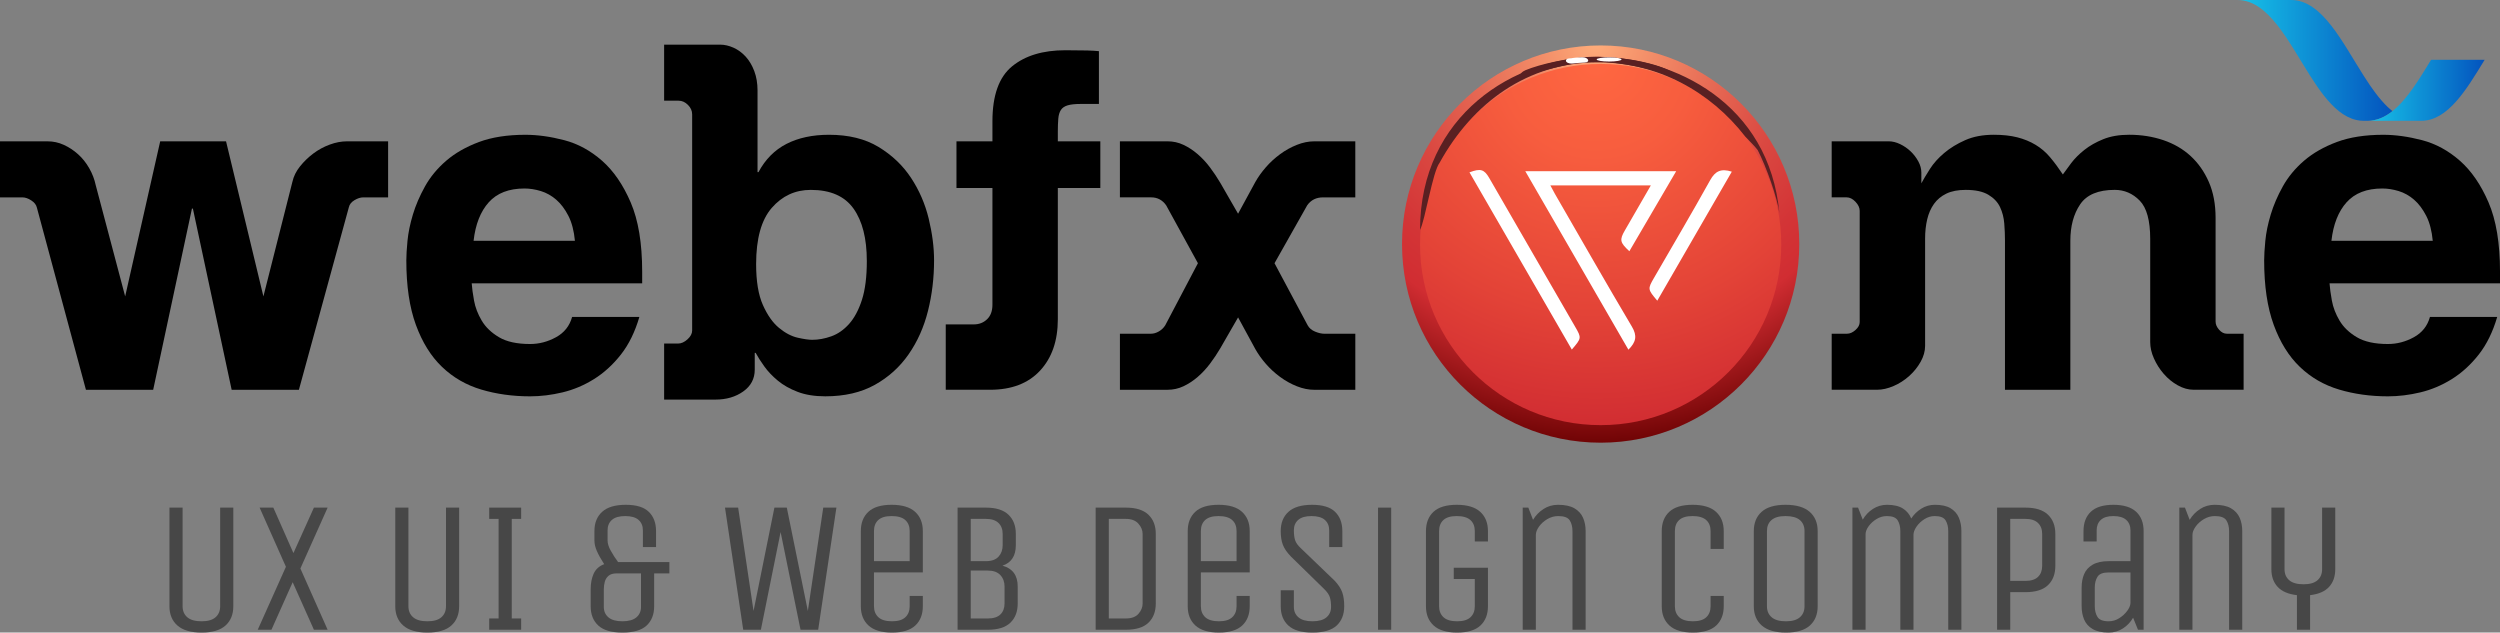 <svg xmlns="http://www.w3.org/2000/svg" xmlns:xlink="http://www.w3.org/1999/xlink" viewBox="0 0 1862.92 471.36"><rect x="0" y="0" width="1862.92" height="471.36" fill="#808080" stroke="none"/><defs><style> .cls-1 { fill: url(#linear-gradient-2); } .cls-2, .cls-3 { fill: #fff; } .cls-3 { fill-rule: evenodd; } .cls-4 { fill: url(#radial-gradient); } .cls-5 { fill: #592022; mix-blend-mode: color-dodge; } .cls-6 { isolation: isolate; } .cls-7 { fill: url(#radial-gradient-2); } .cls-8 { fill: #474747; } .cls-9 { fill: url(#linear-gradient); } </style><radialGradient id="radial-gradient" cx="1189.1" cy="30.96" fx="1189.1" fy="30.96" r="300.42" gradientUnits="userSpaceOnUse"><stop offset="0" stop-color="#ffae7b"></stop><stop offset=".1" stop-color="#f6966d"></stop><stop offset=".31" stop-color="#e66954"></stop><stop offset=".49" stop-color="#da4841"></stop><stop offset=".65" stop-color="#d33436"></stop><stop offset=".75" stop-color="#d12d32"></stop><stop offset="1" stop-color="#6e0304"></stop></radialGradient><radialGradient id="radial-gradient-2" cx="1189.43" cy="45.01" fx="1189.43" fy="45.01" r="273.16" gradientUnits="userSpaceOnUse"><stop offset="0" stop-color="#ff6741"></stop><stop offset=".26" stop-color="#f75d3e"></stop><stop offset=".69" stop-color="#e34337"></stop><stop offset="1" stop-color="#d12d32"></stop></radialGradient><linearGradient id="linear-gradient" x1="1667.27" y1="45.02" x2="1782.79" y2="45.02" gradientUnits="userSpaceOnUse"><stop offset="0" stop-color="#17c3e8"></stop><stop offset="1" stop-color="#0353be"></stop></linearGradient><linearGradient id="linear-gradient-2" x1="1764.2" y1="67.28" x2="1851.48" y2="67.28" xlink:href="#linear-gradient"></linearGradient></defs><g class="cls-6"><g id="Layer_2" data-name="Layer 2"><g id="Layer_1-2" data-name="Layer 1"><g><g><path d="M27.49,154.73c-.47-2.09-1.86-3.88-4.18-5.39-2.32-1.51-4.52-2.26-6.61-2.26H0v-41.76h35.5c4.18,0,8.18.87,12.01,2.61,3.83,1.74,7.36,4.06,10.61,6.96,3.25,2.9,6.03,6.38,8.35,10.44,2.32,4.06,3.94,8.3,4.87,12.7l21.93,82.83,26.1-115.54h49.07l27.84,115.54,21.58-85.27c.92-4.18,2.84-8.06,5.74-11.66,2.9-3.59,6.2-6.79,9.92-9.57,3.71-2.78,7.77-4.99,12.18-6.61,4.4-1.62,8.7-2.44,12.88-2.44h30.63v41.76h-18.45c-2.09,0-4.3.7-6.61,2.09-2.32,1.39-3.71,3.13-4.18,5.22l-37.24,136.08h-50.11l-28.89-135.03h-.7l-28.89,135.03h-50.11L27.49,154.73Z"></path><path d="M476.44,236.17c-3.25,11.14-7.83,20.48-13.75,28.02-5.92,7.54-12.59,13.63-20.01,18.27-7.43,4.64-15.26,7.95-23.49,9.92-8.24,1.97-16.3,2.96-24.19,2.96-13,0-25.12-1.69-36.37-5.05-11.26-3.36-21-8.99-29.23-16.88-8.24-7.88-14.74-18.33-19.49-31.32-4.76-12.99-7.13-29-7.13-48.03,0-3.71.29-8.58.87-14.62.58-6.03,1.91-12.53,4-19.49,2.09-6.96,5.1-13.98,9.05-21.06,3.94-7.07,9.22-13.45,15.83-19.14,6.61-5.68,14.73-10.32,24.36-13.92,9.62-3.59,21.17-5.39,34.63-5.39,9.05,0,18.67,1.34,28.89,4,10.21,2.67,19.6,7.78,28.19,15.31,8.58,7.54,15.72,17.92,21.4,31.15,5.68,13.22,8.53,30.4,8.53,51.51v8.7h-127.03c.23,3.48.81,7.78,1.74,12.88.92,5.11,2.84,10.09,5.74,14.96,2.9,4.87,7.19,8.99,12.88,12.35,5.68,3.37,13.4,5.05,23.14,5.05,6.73,0,13.17-1.68,19.31-5.05,6.15-3.36,10.15-8.41,12.01-15.14h50.11ZM428.41,179.44c-.7-7.42-2.32-13.63-4.87-18.62-2.56-4.99-5.57-8.99-9.05-12.01-3.48-3.01-7.31-5.16-11.48-6.44-4.18-1.27-8.24-1.91-12.18-1.91-11.6,0-20.48,3.43-26.62,10.27-6.15,6.85-9.92,16.42-11.31,28.71h75.52Z"></path><path d="M515.76,85.12c0-2.55-1.04-4.87-3.13-6.96-2.09-2.09-4.41-3.13-6.96-3.13h-10.79v-41.76h41.76c3.25,0,6.55.76,9.92,2.26,3.36,1.51,6.38,3.71,9.05,6.61,2.66,2.9,4.81,6.5,6.44,10.79,1.62,4.3,2.44,9.11,2.44,14.44v60.9h.7c5.1-9.51,12.06-16.53,20.88-21.05,8.81-4.52,19.37-6.79,31.67-6.79,14.62,0,26.91,3.02,36.89,9.05,9.97,6.04,18.04,13.69,24.19,22.97,6.14,9.28,10.55,19.43,13.22,30.45,2.66,11.02,4,21.4,4,31.15,0,13-1.51,25.53-4.52,37.59-3.02,12.07-7.83,22.86-14.44,32.37-6.61,9.52-15.02,17.11-25.23,22.79-10.21,5.68-22.51,8.53-36.89,8.53-7.89,0-14.74-1.1-20.53-3.31-5.8-2.2-10.73-4.99-14.79-8.35-4.06-3.36-7.43-6.9-10.09-10.62-2.67-3.71-4.82-7.07-6.44-10.09h-.7v12.53c0,6.73-2.84,12.13-8.53,16.18-5.69,4.06-12.59,6.09-20.71,6.09h-38.28v-41.76h10.44c2.32,0,4.64-1.04,6.96-3.13,2.32-2.09,3.48-4.29,3.48-6.61V85.12ZM645.92,194.4c0-16.71-3.31-29.7-9.92-38.98-6.61-9.28-17.23-13.92-31.84-13.92-11.6,0-21.29,4.47-29.06,13.4-7.78,8.93-11.66,22.92-11.66,41.94,0,12.76,1.68,22.92,5.05,30.45,3.36,7.54,7.36,13.22,12.01,17.05,4.64,3.83,9.28,6.26,13.92,7.31,4.64,1.04,8.23,1.57,10.79,1.57,4.64,0,9.4-.87,14.27-2.61,4.87-1.74,9.28-4.81,13.23-9.22,3.94-4.41,7.13-10.38,9.57-17.92,2.44-7.54,3.65-17.23,3.65-29.06Z"></path><path d="M725.61,241.73c3.94,0,7.25-1.27,9.92-3.83,2.66-2.55,4-6.14,4-10.79v-87h-26.8v-34.8h26.8v-14.97c0-19.25,4.87-32.89,14.62-40.89s22.97-12.01,39.67-12.01c7.19,0,12.64.06,16.36.17,3.71.12,6.61.29,8.7.52v39.33h-13.57c-4.18,0-7.43.35-9.74,1.04-2.32.7-4,1.86-5.05,3.48-1.04,1.63-1.69,3.77-1.91,6.44-.23,2.67-.35,5.86-.35,9.57v7.31h31.67v34.8h-31.67v97.79c0,16.01-4.41,28.77-13.22,38.28-8.82,9.52-21.23,14.27-37.24,14.27h-33.06v-48.72h20.88Z"></path><path d="M949.73,196.14l24.71,46.29c1.16,2.09,3.01,3.65,5.57,4.7,2.55,1.04,4.87,1.57,6.96,1.57h22.97v41.76h-30.62c-4.18,0-8.47-.87-12.88-2.61-4.41-1.74-8.59-4.06-12.53-6.96-3.95-2.9-7.48-6.14-10.62-9.75-3.13-3.59-5.74-7.25-7.83-10.96l-12.88-23.67-13.22,22.97c-2.32,3.95-4.87,7.78-7.66,11.48-2.79,3.71-5.86,7.02-9.22,9.92-3.37,2.9-6.91,5.22-10.62,6.96-3.71,1.74-7.66,2.61-11.83,2.61h-35.5v-41.76h22.97c2.09,0,4.12-.58,6.09-1.74,1.97-1.16,3.54-2.67,4.7-4.52l24.36-46.29-23.67-43.15c-2.78-3.94-6.5-5.92-11.14-5.92h-23.32v-41.76h35.5c4.18,0,8.12.87,11.83,2.61,3.71,1.74,7.25,4.06,10.62,6.96,3.36,2.9,6.44,6.21,9.22,9.92,2.78,3.71,5.33,7.54,7.66,11.49l13.22,22.97,12.88-23.67c2.09-3.71,4.7-7.36,7.83-10.96,3.13-3.59,6.67-6.84,10.62-9.74,3.94-2.9,8.12-5.22,12.53-6.96,4.4-1.74,8.7-2.61,12.88-2.61h30.62v41.76h-24.01c-5.11,0-9.05,1.97-11.83,5.92l-24.36,43.15Z"></path><path d="M1385.79,157.16c0-2.32-1.04-4.58-3.13-6.79-2.09-2.2-4.3-3.31-6.61-3.31h-11.14v-41.76h42.46c2.78,0,5.62.7,8.53,2.09,2.9,1.39,5.51,3.19,7.83,5.39,2.32,2.21,4.23,4.7,5.74,7.48,1.51,2.78,2.26,5.57,2.26,8.35v8c1.62-3.01,3.77-6.61,6.44-10.79,2.67-4.18,6.21-8.12,10.61-11.83,4.41-3.71,9.62-6.9,15.66-9.57,6.03-2.67,13.11-4,21.23-4,6.73,0,12.58.64,17.58,1.91,4.99,1.28,9.51,3.13,13.57,5.57,4.06,2.44,7.66,5.51,10.79,9.22,3.13,3.71,6.32,8,9.57,12.88,1.62-2.32,3.71-5.16,6.26-8.53,2.55-3.36,5.8-6.61,9.75-9.75,3.94-3.13,8.64-5.8,14.09-8,5.45-2.2,11.89-3.31,19.31-3.31,9.05,0,17.52,1.34,25.41,4,7.88,2.67,14.67,6.61,20.36,11.83,5.68,5.22,10.21,11.66,13.57,19.32,3.36,7.66,5.05,16.59,5.05,26.8v77.26c0,2.09.87,4.12,2.61,6.09,1.74,1.97,3.65,2.96,5.74,2.96h12.53v41.76h-37.24c-3.95,0-7.89-1.1-11.83-3.31-3.95-2.2-7.43-5.05-10.44-8.53-3.02-3.48-5.45-7.31-7.31-11.48-1.86-4.18-2.78-8.23-2.78-12.18v-76.91c0-13.69-2.61-23.2-7.83-28.54-5.22-5.33-11.43-8-18.62-8-12.3,0-20.88,3.6-25.75,10.79-4.87,7.19-7.31,16.24-7.31,27.15v111.02h-48.72v-111.37c0-3.94-.17-8.12-.52-12.53-.35-4.4-1.39-8.47-3.13-12.18-1.74-3.71-4.64-6.79-8.7-9.22-4.06-2.44-9.69-3.65-16.88-3.65-5.8,0-10.62.93-14.44,2.78-3.83,1.86-6.91,4.41-9.22,7.66-2.32,3.25-4,7.08-5.05,11.49-1.04,4.41-1.57,9.17-1.57,14.27v80.04c0,3.95-1.1,7.89-3.31,11.83-2.21,3.95-5.05,7.48-8.53,10.61-3.48,3.13-7.37,5.63-11.66,7.48-4.3,1.86-8.41,2.78-12.35,2.78h-33.76v-41.76h11.48c2.09,0,4.18-.92,6.26-2.78,2.09-1.85,3.13-3.83,3.13-5.92v-82.83Z"></path><path d="M1860.84,236.17c-3.25,11.14-7.83,20.48-13.75,28.02-5.92,7.54-12.59,13.63-20.01,18.27-7.43,4.64-15.26,7.95-23.49,9.92-8.24,1.97-16.3,2.96-24.19,2.96-13,0-25.12-1.69-36.37-5.05-11.26-3.36-21-8.99-29.23-16.88-8.24-7.88-14.74-18.33-19.49-31.32-4.76-12.99-7.13-29-7.13-48.03,0-3.71.29-8.58.87-14.62.58-6.03,1.91-12.53,4-19.49,2.09-6.96,5.1-13.98,9.05-21.06,3.94-7.07,9.22-13.45,15.83-19.14,6.61-5.68,14.73-10.32,24.36-13.92,9.62-3.59,21.17-5.39,34.63-5.39,9.05,0,18.67,1.34,28.89,4,10.21,2.67,19.6,7.78,28.19,15.31,8.58,7.54,15.72,17.92,21.4,31.15,5.68,13.22,8.53,30.4,8.53,51.51v8.7h-127.03c.23,3.48.81,7.78,1.74,12.88.92,5.11,2.84,10.09,5.74,14.96,2.9,4.87,7.19,8.99,12.88,12.35,5.68,3.37,13.4,5.05,23.14,5.05,6.73,0,13.17-1.68,19.32-5.05,6.14-3.36,10.15-8.41,12.01-15.14h50.11ZM1812.81,179.44c-.7-7.42-2.32-13.63-4.87-18.62-2.56-4.99-5.57-8.99-9.05-12.01-3.48-3.01-7.31-5.16-11.48-6.44-4.18-1.27-8.24-1.91-12.18-1.91-11.6,0-20.48,3.43-26.62,10.27-6.15,6.85-9.92,16.42-11.31,28.71h75.52Z"></path></g><g><g><path class="cls-4" d="M1340.76,181.87c0,81.74-66.27,148.01-148.01,148.01s-148.01-66.27-148.01-148.01,66.27-148.01,148.01-148.01,148.01,66.26,148.01,148.01Z"></path><g><path class="cls-7" d="M1327.33,182.22c0,74.33-60.25,134.58-134.58,134.58s-134.58-60.25-134.58-134.58,60.25-134.58,134.58-134.58,134.58,60.25,134.58,134.58Z"></path><path class="cls-5" d="M1190.6,46.48c44.25,0,83.84,21.57,109.91,55.3,3.11,3.41,6.43,6.36,9.25,10.04,6.45,12.42,14.7,35.74,16.2,47.1-7.58-82.3-78.94-116.51-135.36-116.51-62,0-132.43,43.52-132.43,128.93,3.82-7.26,9.47-43.73,14.58-50.09,24.67-44.65,65.61-74.77,117.86-74.77Z"></path><path class="cls-5" d="M1246.13,53.74c-14.08-8.25-44.71-12.3-62.33-11.32-15.5.86-36.04,5.29-47.04,9.88-5.69,2.37-4.94,6.82.77,4.44,8.58-3.59,33.32-9.89,45.33-10.73,15.25-1.07,42.5,3.32,59.91,10.05,7.08,2.74,15.64,4.87,3.36-2.32Z"></path><path class="cls-2" d="M1167.31,46.14c1.04,1.1,3.19,1.41,5.1,1.15.62-.09,2.3-.26,3.45-.36,1.57-.14,3.17-.26,4.79-.3,4.77-.15,3.06-4.1-1.72-3.95-3.44.11-6.82.44-10.07.91-1.91.27-2.44,1.64-1.55,2.57Z"></path><path class="cls-2" d="M1199.27,42.75h-.45c-4.93,0-9.04.7-9.04,1.55s4.11,1.55,9.04,1.55h.46c4.93,0,9.04-.71,9.04-1.55,0-.84-4.11-1.55-9.04-1.55Z"></path></g></g><g><path class="cls-3" d="M1213.44,260.59c-25.66-44.43-50.97-88.24-76.83-133.01h112.42c-11.8,20.17-23.31,39.84-34.89,59.63-7.08-6.56-7.44-8.45-3.28-15.63,6.27-10.85,12.53-21.7,19.3-33.43h-74.89c1.37,2.55,2.37,4.5,3.45,6.4,19.06,33,37.92,66.12,57.35,98.89,4.01,6.75,3.15,11.44-2.64,17.15Z"></path><path class="cls-3" d="M1171.27,260.48c-25.63-44.37-50.92-88.17-76.26-132.05,8.26-3.11,10.96-2.28,14.73,4.23,21.35,36.96,42.71,73.93,64.06,110.91,4.77,8.25,4.75,8.44-2.53,16.91Z"></path><path class="cls-3" d="M1290.49,127.92c-18.67,32.32-37.02,64.1-55.54,96.15-7.17-8.46-7.21-8.75-2.53-16.85,14.02-24.29,28.31-48.43,41.93-72.94,3.73-6.71,8.01-8.95,16.14-6.36Z"></path></g></g><g><path class="cls-9" d="M1761.45,90.04c-1.98,0-3.88-.24-5.74-.66-9.06-2.1-16.84-9.02-24.03-18.16-3.51-4.47-6.89-9.46-10.2-14.68-16.27-25.6-31.13-56.54-54.2-56.54h39.91c23.22,0,38.12,31.34,54.53,57.04.04.07.08.14.13.21,5.43,8.49,11.02,16.34,17.13,22.24,1.24,1.2,2.52,2.29,3.82,3.31-5.64,4.49-11.76,7.22-18.59,7.22l-2.75.02Z"></path><path class="cls-1" d="M1782.79,82.81c5.54-4.4,10.62-10.51,15.49-17.44,4.56-6.47,8.92-13.65,13.29-20.83h39.91c-13.8,22.67-27.56,45.49-47.37,45.49h-39.91c6.83,0,12.95-2.72,18.59-7.22Z"></path></g><g><path class="cls-8" d="M164.06,378.26h9.8v73.5c0,6.07-1.94,10.85-5.81,14.35-3.87,3.5-9.82,5.25-17.85,5.25s-14.02-1.75-17.99-5.25c-3.97-3.5-5.95-8.28-5.95-14.35v-73.5h9.8v73.5c0,3.45,1.17,6.18,3.5,8.19,2.33,2.01,5.88,3.01,10.64,3.01s8.14-1,10.43-3.01c2.29-2.01,3.43-4.74,3.43-8.19v-73.5Z"></path><path class="cls-8" d="M233.92,469.26l-15.82-35.42-15.82,35.42h-10.22l21-46.9-19.6-44.1h10.22l14.98,33.88,15.26-33.88h10.22l-20.3,45.36,20.3,45.64h-10.22Z"></path><path class="cls-8" d="M332.34,378.26h9.8v73.5c0,6.07-1.94,10.85-5.81,14.35-3.87,3.5-9.82,5.25-17.85,5.25s-14.02-1.75-17.99-5.25c-3.97-3.5-5.95-8.28-5.95-14.35v-73.5h9.8v73.5c0,3.45,1.17,6.18,3.5,8.19,2.33,2.01,5.88,3.01,10.64,3.01s8.14-1,10.43-3.01c2.29-2.01,3.43-4.74,3.43-8.19v-73.5Z"></path><path class="cls-8" d="M388.34,469.26h-23.8v-8.4h7v-74.2h-7v-8.4h23.8v8.4h-7v74.2h7v8.4Z"></path><path class="cls-8" d="M440.14,439.16c0-4.48.75-8.38,2.24-11.69,1.49-3.31,4.11-5.67,7.84-7.07-2.43-3.73-4.25-7-5.46-9.8-1.21-2.8-1.82-5.41-1.82-7.84v-7c0-6.07,1.91-10.85,5.74-14.35,3.83-3.5,9.71-5.25,17.64-5.25s13.56,1.75,17.15,5.25c3.59,3.5,5.39,8.28,5.39,14.35v11.9h-9.8v-12.46c0-3.27-1.07-5.86-3.22-7.77-2.15-1.91-5.46-2.87-9.94-2.87s-7.79.96-9.94,2.87c-2.15,1.91-3.22,4.5-3.22,7.77v7.56c0,2.24.79,4.78,2.38,7.63,1.59,2.85,3.41,5.67,5.46,8.47h38.22v8.4h-11.34v24.5c0,6.07-1.87,10.85-5.6,14.35-3.73,3.5-9.75,5.25-18.06,5.25s-14.21-1.75-17.99-5.25c-3.78-3.5-5.67-8.28-5.67-14.35v-12.6ZM463.8,462.96c4.67,0,8.14-.98,10.43-2.94,2.29-1.96,3.43-4.53,3.43-7.7v-25.06h-18.06c-2.71,0-4.76.61-6.16,1.82-1.4,1.21-2.33,2.73-2.8,4.55-.47,1.82-.7,3.66-.7,5.53v13.16c0,3.17,1.14,5.74,3.43,7.7,2.29,1.96,5.76,2.94,10.43,2.94Z"></path><path class="cls-8" d="M553.82,469.26l-13.58-91h9.8l11.48,77,15.54-77h9.24l15.68,77,11.48-77h9.8l-13.58,91h-13.16l-14.84-72.8-14.7,72.8h-13.16Z"></path><path class="cls-8" d="M677.86,444.06h9.8v7.7c0,6.07-1.87,10.85-5.6,14.35-3.73,3.5-9.52,5.25-17.36,5.25s-13.67-1.75-17.5-5.25c-3.83-3.5-5.74-8.28-5.74-14.35v-56c0-6.07,1.87-10.85,5.6-14.35,3.73-3.5,9.52-5.25,17.36-5.25s13.67,1.75,17.5,5.25c3.83,3.5,5.74,8.28,5.74,14.35v30.8h-36.4v25.2c0,3.45,1.1,6.18,3.29,8.19,2.19,2.01,5.58,3.01,10.15,3.01s7.79-1,9.94-3.01c2.15-2.01,3.22-4.74,3.22-8.19v-7.7ZM651.26,418.16h26.6v-22.4c0-3.55-1.1-6.3-3.29-8.26-2.19-1.96-5.58-2.94-10.15-2.94s-7.79.98-9.94,2.94c-2.15,1.96-3.22,4.71-3.22,8.26v22.4Z"></path><path class="cls-8" d="M734.7,378.26c7.47,0,13.04,1.75,16.73,5.25,3.69,3.5,5.53,8.28,5.53,14.35v8.4c0,7.93-3.31,13.02-9.94,15.26,7.56,2.05,11.34,7.23,11.34,15.54v12.6c0,6.07-1.82,10.85-5.46,14.35-3.64,3.5-9.24,5.25-16.8,5.25h-22.54v-91h21.14ZM747.16,397.86c0-3.45-1.05-6.18-3.15-8.19-2.1-2.01-5.2-3.01-9.31-3.01h-11.34v31.5h11.34c4.2,0,7.33-1.12,9.38-3.36,2.05-2.24,3.08-5.09,3.08-8.54v-8.4ZM748.56,437.06c0-3.45-1.05-6.3-3.15-8.54s-5.2-3.36-9.31-3.36h-12.74v35.7h12.74c4.2,0,7.33-1,9.38-3.01,2.05-2.01,3.08-4.74,3.08-8.19v-12.6Z"></path><path class="cls-8" d="M816.45,469.26v-91h22.54c7.47,0,13.04,1.75,16.73,5.25,3.69,3.5,5.53,8.28,5.53,14.35v51.8c0,6.07-1.82,10.85-5.46,14.35-3.64,3.5-9.24,5.25-16.8,5.25h-22.54ZM851.45,397.86c0-2.71-1.05-5.25-3.15-7.63s-5.2-3.57-9.31-3.57h-12.74v74.2h12.74c4.2,0,7.33-1.17,9.38-3.5,2.05-2.33,3.08-4.9,3.08-7.7v-51.8Z"></path><path class="cls-8" d="M921.45,444.06h9.8v7.7c0,6.07-1.87,10.85-5.6,14.35-3.73,3.5-9.52,5.25-17.36,5.25s-13.67-1.75-17.5-5.25c-3.83-3.5-5.74-8.28-5.74-14.35v-56c0-6.07,1.87-10.85,5.6-14.35,3.73-3.5,9.52-5.25,17.36-5.25s13.67,1.75,17.5,5.25c3.83,3.5,5.74,8.28,5.74,14.35v30.8h-36.4v25.2c0,3.45,1.1,6.18,3.29,8.19,2.19,2.01,5.58,3.01,10.15,3.01s7.79-1,9.94-3.01c2.15-2.01,3.22-4.74,3.22-8.19v-7.7ZM894.85,418.16h26.6v-22.4c0-3.55-1.1-6.3-3.29-8.26-2.19-1.96-5.58-2.94-10.15-2.94s-7.79.98-9.94,2.94c-2.15,1.96-3.22,4.71-3.22,8.26v22.4Z"></path><path class="cls-8" d="M994.53,432.72c2.8,2.99,4.69,5.88,5.67,8.68.98,2.8,1.47,6.25,1.47,10.36,0,6.07-1.87,10.85-5.6,14.35-3.73,3.5-9.75,5.25-18.06,5.25s-14.21-1.75-17.99-5.25-5.67-8.28-5.67-14.35v-11.9h9.8v12.46c0,3.17,1.14,5.74,3.43,7.7,2.29,1.96,5.76,2.94,10.43,2.94s8.14-.98,10.43-2.94c2.29-1.96,3.43-4.53,3.43-7.7,0-2.89-.3-5.32-.91-7.28-.61-1.96-2.08-4.06-4.41-6.3l-24.64-24.08c-2.89-2.99-4.88-5.88-5.95-8.68-1.07-2.8-1.61-6.21-1.61-10.22,0-6.07,1.91-10.85,5.74-14.35,3.83-3.5,9.71-5.25,17.64-5.25s13.56,1.75,17.15,5.25c3.59,3.5,5.39,8.28,5.39,14.35v11.9h-9.8v-12.46c0-3.27-1.07-5.86-3.22-7.77-2.15-1.91-5.46-2.87-9.94-2.87s-7.79.96-9.94,2.87c-2.15,1.91-3.22,4.5-3.22,7.77,0,2.89.3,5.32.91,7.28.61,1.96,2.08,4.01,4.41,6.16l25.06,24.08Z"></path><path class="cls-8" d="M1026.87,469.26v-91h9.8v91h-9.8Z"></path><path class="cls-8" d="M1083.29,423.06h25.48v28.7c0,6.07-1.87,10.85-5.6,14.35-3.73,3.5-9.52,5.25-17.36,5.25s-13.67-1.75-17.5-5.25c-3.83-3.5-5.74-8.28-5.74-14.35v-56c0-6.07,1.87-10.85,5.6-14.35,3.73-3.5,9.52-5.25,17.36-5.25s13.67,1.75,17.5,5.25c3.83,3.5,5.74,8.28,5.74,14.35v7.7h-9.8v-7.7c0-3.55-1.1-6.3-3.29-8.26-2.19-1.96-5.58-2.94-10.15-2.94s-7.79.98-9.94,2.94c-2.15,1.96-3.22,4.71-3.22,8.26v56c0,3.45,1.1,6.18,3.29,8.19,2.19,2.01,5.58,3.01,10.15,3.01s7.79-1,9.94-3.01c2.15-2.01,3.22-4.74,3.22-8.19v-20.3h-15.68v-8.4Z"></path><path class="cls-8" d="M1134.67,469.26v-91h4.2l3.5,9.1c1.96-3.27,4.55-5.95,7.77-8.05,3.22-2.1,6.84-3.15,10.85-3.15,5.13,0,9.19.86,12.18,2.59,2.99,1.73,5.13,4.06,6.44,7,1.31,2.94,1.96,6.28,1.96,10.01v73.5h-9.8v-73.5c0-3.17-.68-5.83-2.03-7.98-1.35-2.15-4.22-3.22-8.61-3.22-2.89,0-5.62.77-8.19,2.31-2.57,1.54-4.62,3.41-6.16,5.6-1.54,2.19-2.31,4.22-2.31,6.09v70.7h-9.8Z"></path><path class="cls-8" d="M1274.67,444.06h9.8v7.7c0,6.07-1.87,10.85-5.6,14.35-3.73,3.5-9.52,5.25-17.36,5.25s-13.67-1.75-17.5-5.25c-3.83-3.5-5.74-8.28-5.74-14.35v-56c0-6.07,1.87-10.85,5.6-14.35,3.73-3.5,9.52-5.25,17.36-5.25s13.67,1.75,17.5,5.25c3.83,3.5,5.74,8.28,5.74,14.35v13.3h-9.8v-13.3c0-3.55-1.1-6.3-3.29-8.26-2.19-1.96-5.58-2.94-10.15-2.94s-7.79.98-9.94,2.94c-2.15,1.96-3.22,4.71-3.22,8.26v56c0,3.45,1.1,6.18,3.29,8.19,2.19,2.01,5.58,3.01,10.15,3.01s7.79-1,9.94-3.01c2.15-2.01,3.22-4.74,3.22-8.19v-7.7Z"></path><path class="cls-8" d="M1354.47,451.76c0,6.07-1.94,10.85-5.81,14.35-3.87,3.5-9.82,5.25-17.85,5.25s-14.02-1.75-17.99-5.25c-3.97-3.5-5.95-8.28-5.95-14.35v-56c0-6.07,1.94-10.85,5.81-14.35,3.87-3.5,9.82-5.25,17.85-5.25s14.02,1.75,17.99,5.25c3.97,3.5,5.95,8.28,5.95,14.35v56ZM1344.67,395.76c0-3.55-1.17-6.3-3.5-8.26-2.33-1.96-5.88-2.94-10.64-2.94s-8.14.98-10.43,2.94c-2.29,1.96-3.43,4.71-3.43,8.26v56c0,3.45,1.17,6.18,3.5,8.19,2.33,2.01,5.88,3.01,10.64,3.01s8.14-1,10.43-3.01c2.29-2.01,3.43-4.74,3.43-8.19v-56Z"></path><path class="cls-8" d="M1380.37,469.26v-91h4.2l3.5,8.96c1.87-3.27,4.39-5.93,7.56-7.98,3.17-2.05,6.67-3.08,10.5-3.08,5.04,0,9.01.93,11.9,2.8,2.89,1.87,4.95,4.34,6.16,7.42,1.96-2.99,4.46-5.44,7.49-7.35,3.03-1.91,6.42-2.87,10.15-2.87,4.95,0,8.84.86,11.69,2.59,2.85,1.73,4.9,4.06,6.16,7,1.26,2.94,1.89,6.28,1.89,10.01v73.5h-9.8v-73.5c0-3.17-.65-5.83-1.96-7.98-1.31-2.15-4.01-3.22-8.12-3.22-2.71,0-5.27.77-7.7,2.31-2.43,1.54-4.39,3.41-5.88,5.6-1.49,2.19-2.24,4.22-2.24,6.09v70.7h-9.8v-73.5c0-3.17-.65-5.83-1.96-7.98-1.31-2.15-4.01-3.22-8.12-3.22-2.71,0-5.27.75-7.7,2.24-2.43,1.49-4.39,3.29-5.88,5.39-1.49,2.1-2.24,4.08-2.24,5.95v71.12h-9.8Z"></path><path class="cls-8" d="M1488.17,469.26v-91h21.14c7.47,0,13.04,1.75,16.73,5.25,3.69,3.5,5.53,8.28,5.53,14.35v23.8c0,6.07-1.82,10.85-5.46,14.35-3.64,3.5-9.24,5.25-16.8,5.25h-11.34v28h-9.8ZM1521.76,397.86c0-3.45-1.05-6.18-3.15-8.19-2.1-2.01-5.2-3.01-9.31-3.01h-11.34v46.2h11.34c4.2,0,7.33-1,9.38-3.01,2.05-2.01,3.08-4.74,3.08-8.19v-23.8Z"></path><path class="cls-8" d="M1593.16,469.26l-3.64-8.96c-1.87,3.27-4.39,5.93-7.56,7.98-3.17,2.05-6.72,3.08-10.64,3.08-4.95,0-8.91-.86-11.9-2.59-2.99-1.73-5.11-4.08-6.37-7.07-1.26-2.99-1.89-6.3-1.89-9.94v-14c0-3.73.63-7.07,1.89-10.01,1.26-2.94,3.38-5.27,6.37-7,2.99-1.73,6.95-2.59,11.9-2.59h16.24v-22.96c0-3.27-1.05-5.86-3.15-7.77-2.1-1.91-5.3-2.87-9.59-2.87s-7.33.96-9.38,2.87c-2.05,1.91-3.08,4.5-3.08,7.77v8.26h-9.8v-7.7c0-6.16,1.82-10.97,5.46-14.42,3.64-3.45,9.24-5.18,16.8-5.18s13.21,1.73,16.94,5.18c3.73,3.45,5.6,8.26,5.6,14.42v73.5h-4.2ZM1587.56,426.56h-16.24c-4.2,0-6.98,1.07-8.33,3.22-1.35,2.15-2.03,4.81-2.03,7.98v14c0,3.17.68,5.83,2.03,7.98,1.35,2.15,4.13,3.22,8.33,3.22,2.8,0,5.39-.75,7.77-2.24,2.38-1.49,4.36-3.29,5.95-5.39,1.59-2.1,2.43-4.08,2.52-5.95v-22.82Z"></path><path class="cls-8" d="M1623.96,469.26v-91h4.2l3.5,9.1c1.96-3.27,4.55-5.95,7.77-8.05,3.22-2.1,6.84-3.15,10.85-3.15,5.13,0,9.19.86,12.18,2.59,2.99,1.73,5.13,4.06,6.44,7,1.31,2.94,1.96,6.28,1.96,10.01v73.5h-9.8v-73.5c0-3.17-.68-5.83-2.03-7.98-1.35-2.15-4.22-3.22-8.61-3.22-2.89,0-5.62.77-8.19,2.31-2.57,1.54-4.62,3.41-6.16,5.6-1.54,2.19-2.31,4.22-2.31,6.09v70.7h-9.8Z"></path><path class="cls-8" d="M1711.6,469.26v-25.76c-6.44-.75-11.22-2.8-14.35-6.16-3.13-3.36-4.69-7.75-4.69-13.16v-45.92h9.8v45.92c0,3.45,1.17,6.18,3.5,8.19,2.33,2.01,5.88,3.01,10.64,3.01s8.14-1,10.43-3.01c2.29-2.01,3.43-4.74,3.43-8.19v-45.92h9.8v45.92c0,5.41-1.54,9.8-4.62,13.16s-7.79,5.41-14.14,6.16v25.76h-9.8Z"></path></g></g></g></g></g></svg>